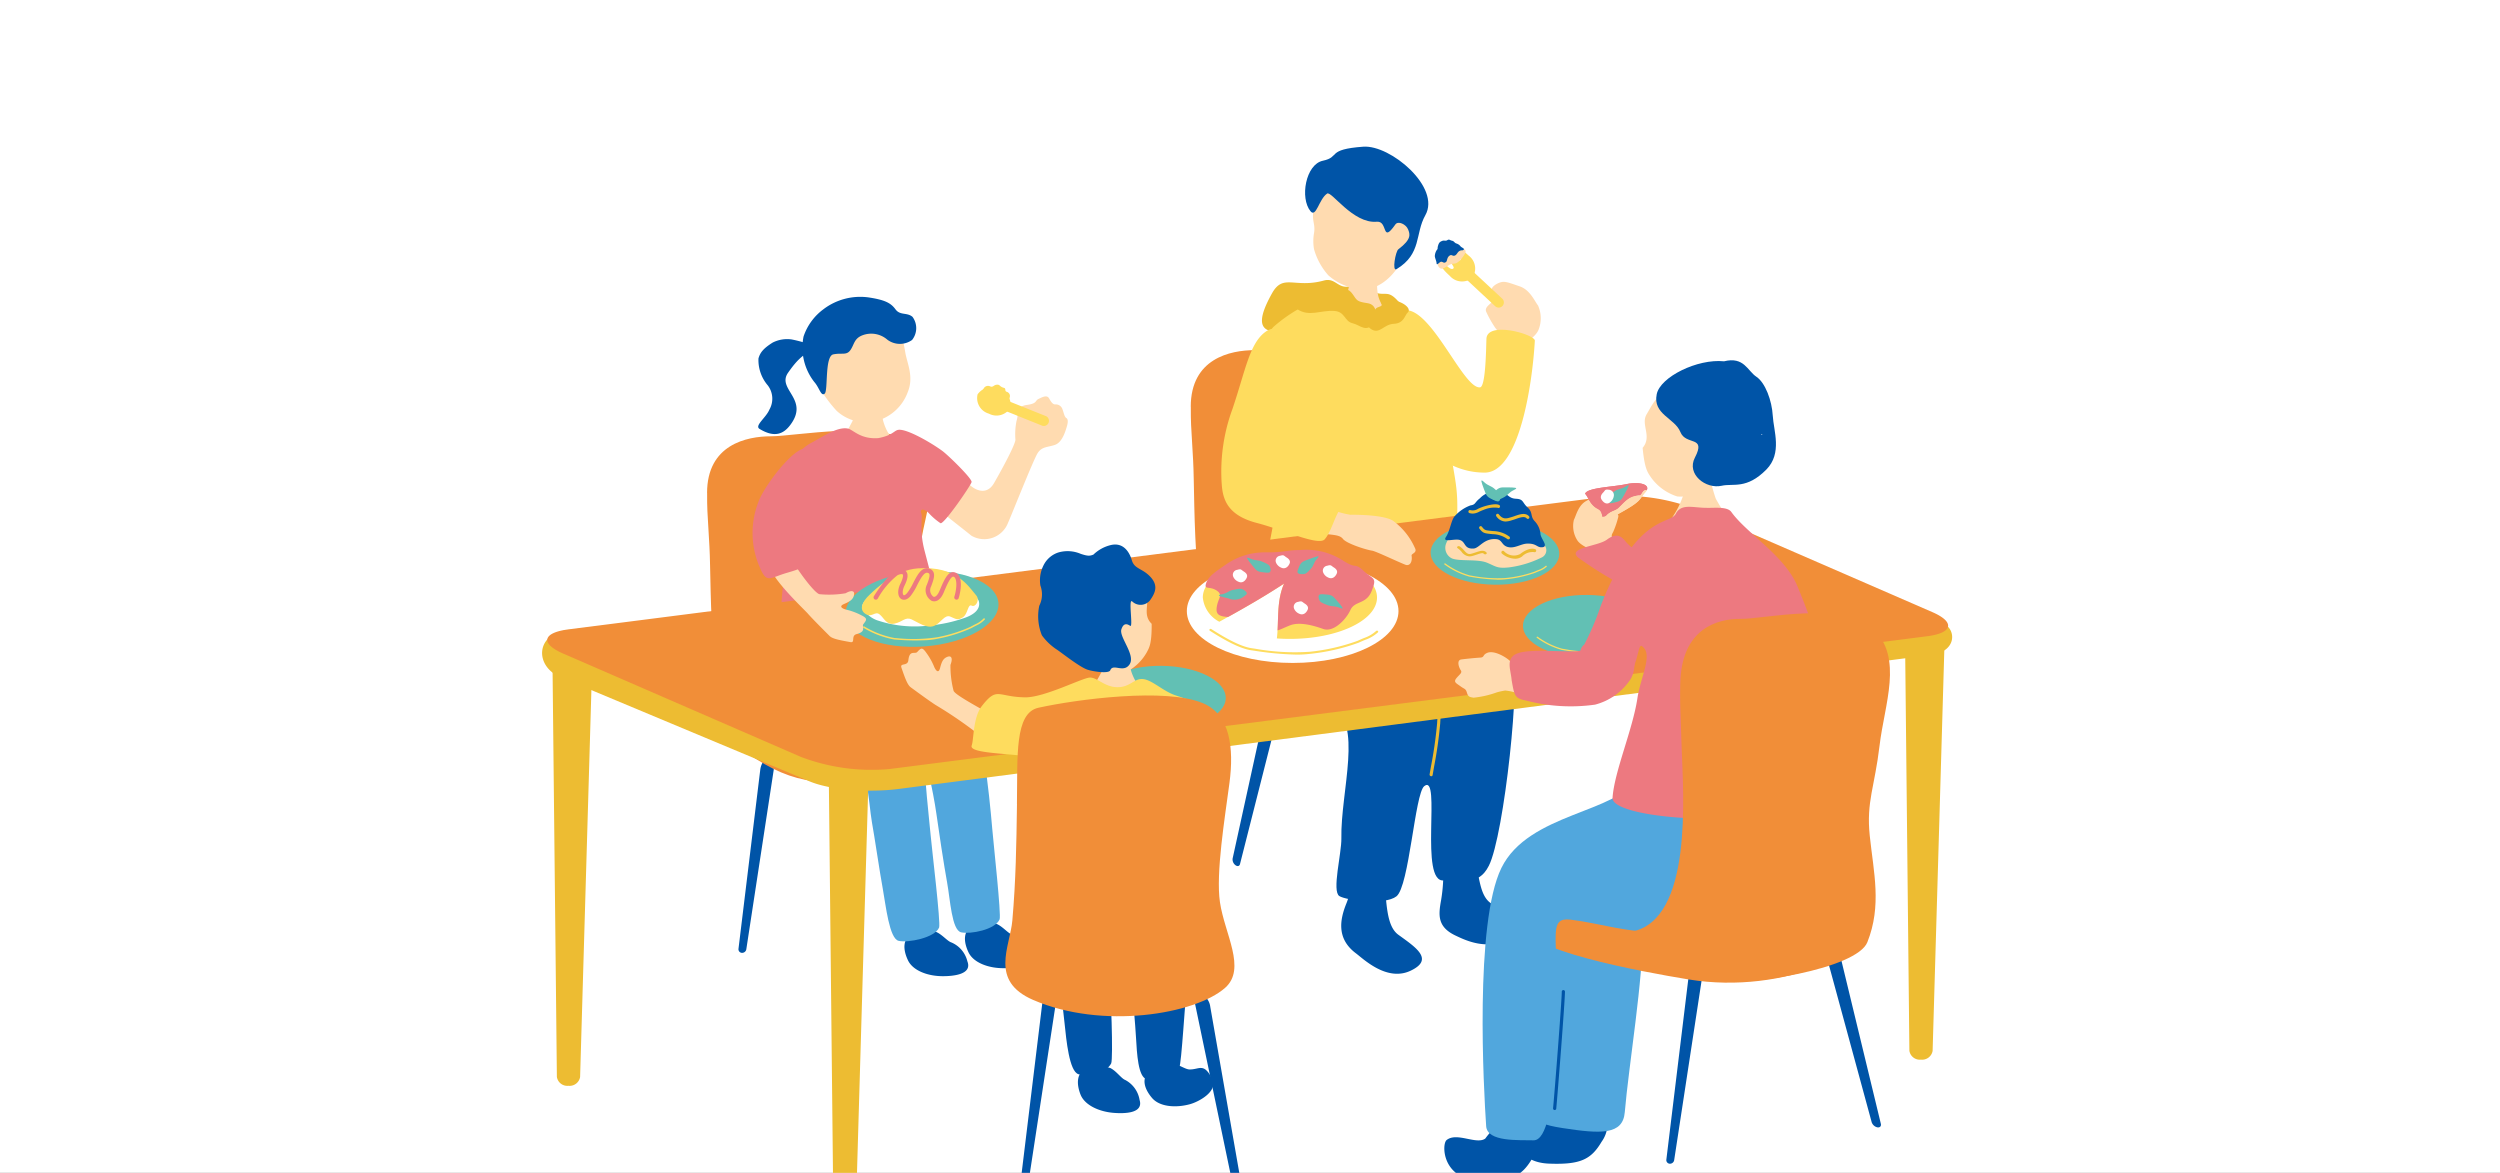 <svg xmlns="http://www.w3.org/2000/svg" xmlns:xlink="http://www.w3.org/1999/xlink" width="324" height="152" viewBox="0 0 324 152"><rect x="0" y="0" width="324" height="152" fill="#333333" stroke="none"/><defs><clipPath id="a"><rect width="324" height="152" transform="translate(33 2524.845)" fill="none"/></clipPath><clipPath id="b"><rect width="182.744" height="136.702" fill="none"/></clipPath></defs><g transform="translate(-33 -2524.845)" clip-path="url(#a)"><rect width="324" height="152" transform="translate(33 2524.845)" fill="#fff"/><g transform="translate(103.256 2543.845)"><g clip-path="url(#b)"><path d="M125.974,119.985a.938.938,0,0,0,.361.855c.26.2.525.139.594-.132l5.778-22.776a2.2,2.2,0,0,0-.46-2.114c-.462-.35-.987.055-1.168.88Z" transform="translate(-36.483 -27.717)" fill="#0054a7"/><path d="M118.342,44.176c0-6.255,5.122-7.337,8.286-7.337s14.161-2.166,18.38.962,1.657,8.3,1.054,12.871-1.757,6.235-1.2,9.984c.6,4.09,15.973,14.109,14.015,18.2-.672,1.4,2.169,4.625-9.264,6.253-9.282,1.321-15.947,1.88-26.437-6.532-4.852-3.891-4.225-22.251-4.526-27.423s-.3-4.812-.3-6.977" transform="translate(-34.277 -10.459)" fill="#f18e38"/><path d="M168.424,130.505c.546,1.751.547,4.3,2.23,5.129,2.731,1.353,3.9,3.585,1.513,4.686-2.641,1.218-5.371-.19-6.312-.627-2.454-1.139-2.266-2.711-1.916-4.641a20.6,20.6,0,0,0,.259-4.384c.021-1.642,3.863-2.208,4.226-.163" transform="translate(-47.424 -37.419)" fill="#0054a7"/><path d="M152.54,129.295a13.454,13.454,0,0,0-.943,4.82c.2,2.142.511,3.827,1.607,4.622,2.27,1.646,4.673,3.191,1.592,4.654s-6.117-1.519-7.092-2.249c-2.539-1.9-2.091-4.377-1.222-6.507,1.01-2.584.55-3.882.68-6.1.191-3.246,6.635-2.858,5.377.756" transform="translate(-42.23 -36.59)" fill="#0054a7"/><path d="M154.262,76.416c2.664,4.456,6.832,5.546,9.316,9.909,1.24,2.177-1.019,23.343-3.006,27.237-1.43,2.8-3.4,1.52-5.787,1.89-3.315.514-.319-14.009-2.586-12.208-1.215.965-1.944,12.981-3.6,14.278-1.509,1.183-6.488.526-7.394-.029-1.007-.614.293-5.557.255-7.477-.122-6.062,2.914-15.23-1.35-17.089-4.327-1.886-6.591-3.849-8.622-9-1.547-3.922-.5-7.1,1.965-10.838,1.323-1.879,12.484-3.383,17.652-2.586,4,.616,2.886,5.084,3.153,5.913" transform="translate(-37.875 -20.357)" fill="#0054a7"/><path d="M159.915,107.869a.236.236,0,0,0,.058.022.18.18,0,0,0,.227-.139c.036-.227.1-.586.176-1.027a55.232,55.232,0,0,0,.807-5.687c.015-.391.055-.839.1-1.321.162-1.819.362-4.084-.47-5.653-1.078-2.03-4.245-2.834-5.946-3.267a.181.181,0,0,0-.232.131.209.209,0,0,0,.163.232c1.633.415,4.673,1.186,5.661,3.045.778,1.468.582,3.673.426,5.444-.044.489-.083.943-.1,1.338a55.3,55.3,0,0,1-.8,5.641c-.078.444-.142.8-.179,1.034a.207.207,0,0,0,.113.206" transform="translate(-44.787 -26.297)" fill="#edbc32"/><path d="M148.791,26.881c-1.281-1.339-1.595-.3-3.146-1.1s-1.391-.992-2.945-.629-1.832-1.16-3.343-.747c-3.835,1.048-5.263-.952-6.724,1.661-3.415,6.111.656,4.817,3.438,5.084a58.647,58.647,0,0,1,5.956.718c2.893.486,6.179,2,7.138.877s2.257-3.113-.374-5.864" transform="translate(-38.039 -7.048)" fill="#edbc32"/><path d="M149.267,21.637c-.173-.013-4.143-.364-4.359-.4-.116.362.686,2.6-.066,3.918-.953,1.671-5.161,2.281-4.759,4.038,1.364,4.435,9.47,3.809,11.325,1.978.97-3.736-1.629-2.626-2.466-5.618a6.5,6.5,0,0,1,.326-3.915" transform="translate(-40.566 -6.151)" fill="#ffdbb0"/><path d="M173.559,31.875c.286-.6.221-.8-.138-1.208a14.031,14.031,0,0,1-1.163-2.047c-.381-.708.731-1.118.8-1.529a5.854,5.854,0,0,0-.145-1.309c-.033-.454.621-.882,1.193-1.05s1.121.071,2.473.531,1.943,1.966,2.36,2.468a4.034,4.034,0,0,1,.075,3.14c-.4,1.069-2.288,2.042-2.444,2.333-.027.049-.148.408-.332.968a20.387,20.387,0,0,0-3.022-1.664c.173-.31.295-.536.341-.633" transform="translate(-49.87 -7.148)" fill="#ffdbb0"/><path d="M156.818,29.844c-2.268-.281-3.318,1.576-2.343,5.088a76.837,76.837,0,0,0,4.109,11.548,9.84,9.84,0,0,0,8.29,4.406c4.481-.149,6.123-11.725,6.422-17.1.045-.8-6.2-2.614-6.273-.224-.049,1.571-.115,6.186-.822,6.273-2.073.259-6-9.57-9.383-9.99" transform="translate(-44.637 -8.636)" fill="#fedc5e"/><path d="M155.081,42.417c-.779-7.1-5.365-13.48-6.131-13.719-2.054-.639-.359.752-4.118.791-3.277.075-3.32-2.8-4.982-2.248a19.733,19.733,0,0,0-7.008,3.942c-1.581,1.3-3.047,12.743.71,11.359,1.822-.672-1.083,4.693-.573,11.94.172,2.428-3.011,12.722-1.122,14.006,3.059,2.079,5.314,1.714,10.9.875,1.917-.288,4.457-2.337,8.482-1.98,5.435.482,5.758,0,6.808-1.073,1.932-1.971-1.678-6.612-1.524-9.194.363-6.106-.453-5.7-1.441-14.7" transform="translate(-37.997 -7.87)" fill="#fedc5e"/><path d="M153.21,27.934c-1.464-.05-.3.639-.867.854-.68.256-.793.2-.975,1.817-.065.575-.947.693-.234,1.143,1.128.711,1.617-.637,2.946-.693s1.413-1.122,1.792-1.453c.628-.548-.837-1.687-2.662-1.668" transform="translate(-43.694 -8.09)" fill="#edbc32"/><path d="M147.787,30.122c.065-.631.31-2.187-1.071-2.386s-1.349-.354-1.914-1.17-1.1-.62-1.924-.822-5.179.515-5.227,1.179-.82,1.046-.062,1.568c1.572,1.085,3.068.124,4.841.254,1.417.1,1.284,1.342,2.358,1.593s1.777,1.374,3-.216" transform="translate(-39.755 -7.447)" fill="#edbc32"/><path d="M151.819,16.618c-1.359,2.236-3.307,3.264-4.882,3.17a7.388,7.388,0,0,1-4.3-1.812,8.582,8.582,0,0,1-1.863-3.4,5.978,5.978,0,0,1,0-2.068c.275-1.632-.748-1.666.5-4.919.378-.988.788-3.146,5.049-3.15,3.746,0,11.528,5.247,5.5,12.179" transform="translate(-40.733 -1.286)" fill="#ffdbb0"/><path d="M142.041,6.1c-1.036.7-1.409,3.158-2.136,2.277-1.4-1.7-.635-6.072,1.6-6.547,2.3-.488.4-1.466,5.237-1.819,3.527-.257,10.085,5.272,8.042,8.884-1.352,2.39-.446,5-3.729,6.984-.614.372-.127-2.321.234-2.57,1.744-1.317,1.513-1.951,1.256-2.591s-1.279-1.147-1.644-.627c-1.821,2.587-.916-.493-2.4-.355-3.116.29-5.941-4.119-6.461-3.638" transform="translate(-40.318 0)" fill="#0054a7"/><path d="M35.829,136.3a.468.468,0,0,0,.439.531.553.553,0,0,0,.575-.462l3.536-23.146c.125-.821-.168-1.532-.658-1.565s-.97.624-1.071,1.447Z" transform="translate(-10.377 -32.341)" fill="#0054a7"/><path d="M30.1,59.89c0-6.255,5.122-7.337,8.286-7.337s14.161-2.166,18.38.962,1.657,8.3,1.054,12.871-1.757,6.235-1.2,9.984c.6,4.09,11.457,9.36,9.5,13.449-.673,1.4-.051,5.141-11.484,6.768-9.283,1.321-12.921,1.436-19.418-3.014-5.132-3.513-4.509-21.534-4.811-26.706s-.3-4.812-.3-6.977" transform="translate(-8.719 -15.01)" fill="#f18e38"/><path d="M78.415,141.865c-1.623.614-1.446,2.238-.8,3.572s2.583,2.046,4.518,2.04c1.18,0,3.859-.167,3.172-1.926a3.578,3.578,0,0,0-2.059-2.441c-.53-.157-1.213-1.057-2.042-1.392a4.775,4.775,0,0,0-2.785.147" transform="translate(-22.345 -40.999)" fill="#0054a7"/><path d="M67.374,143.323c-1.623.614-1.446,2.238-.8,3.572s2.583,2.046,4.517,2.039c1.181,0,3.859-.167,3.172-1.926a3.579,3.579,0,0,0-2.059-2.441c-.53-.157-1.213-1.057-2.042-1.392a4.775,4.775,0,0,0-2.785.147" transform="translate(-19.147 -41.421)" fill="#0054a7"/><path d="M71.075,112.808c-.2-2.383-.578-6.2-1.085-9.45-.829-3.638-4.178-6.254-5.039-7.972s-3.148-4.648-3.739-7.578.94-3.915-2.571-3.591-12.053-.356-12.7-.323c-1.627.085-1.856.538-1.961,3.783-.105,3.293-.322,10.383,3.7,11.762,2.334.8,6.292,3.438,7,6.853.394,1.9.579,4.386.788,5.544.357,1.966,1.015,6.5,1.4,8.579.407,2.226.852,6.547,2.072,6.819s4.669-.381,5.237-1.722c.232-.548-.936-10.2-1.092-11.943-.16-1.782-.938-8.634-.617-8.726.288-.021.257.459.365.728.388,1.6.8,3.805.987,5.144.269,1.98,1.01,6.849,1.392,8.931.408,2.226.6,6.208,1.822,6.481s4.417-.339,4.985-1.681c.232-.547-.8-9.9-.943-11.641" transform="translate(-12.727 -24.299)" fill="#51a7dd"/><path d="M59.464,46.5c-.221,0-2.432-.127-2.708-.158a19.363,19.363,0,0,1-.8,2.662,24.823,24.823,0,0,1-1.635,2.747c.482.769,6.206.863,7.328.153a6.519,6.519,0,0,1-1.735-3.019c-.149-.813-.455-2.083-.448-2.386" transform="translate(-15.733 -13.423)" fill="#ffdbb0"/><path d="M46.734,36.052a16.844,16.844,0,0,0-2.986-.881,4.151,4.151,0,0,0-2.444.407c-1.171.736-1.627,1.272-1.844,2.059a5.047,5.047,0,0,0,1.208,3.491,2.842,2.842,0,0,1,.208,3.138c-.434,1.055-1.958,2.083-1.28,2.5,1.985,1.21,3.125.609,3.941-.449,2.629-3.4-1.762-4.654-.243-6.827s1.921-2.052,3.44-3.437" transform="translate(-11.418 -10.182)" fill="#0054a7"/><path d="M61.627,39.913A5.988,5.988,0,0,1,57.4,43.671a5.6,5.6,0,0,1-4.968-1.345,16.782,16.782,0,0,1-1.6-2.012c-2.446-4.134-2.851-11.077,3.572-12.3,4.946-.943,6.256,2.841,6.911,6.735.24,1.429,1.145,3.152.311,5.165" transform="translate(-14.246 -8.072)" fill="#ffdbb0"/><path d="M50.261,28.989a7.893,7.893,0,0,1,5.793-1.508c2.167.326,2.912.735,3.512,1.552s1.489.362,2.2.97A2.458,2.458,0,0,1,61.71,33a2.71,2.71,0,0,1-3.2-.034,3.185,3.185,0,0,0-3.23-.573c-1.1.423-1.053,1.193-1.561,1.917s-1.092.325-2.219.556-.663,4.683-1.11,5.081c-.475.423-.688-.755-1.344-1.494a7.242,7.242,0,0,1-1.4-5.9,7.241,7.241,0,0,1,2.616-3.562" transform="translate(-13.762 -7.939)" fill="#0054a7"/><path d="M70.938,52.8a56.31,56.31,0,0,1,4.186,4.089c.89.925,2.383,1.515,3.3-.068,1.085-1.882,2.724-4.935,2.78-5.619a8.768,8.768,0,0,1,.146-2.464c.3-.907-.078-1.87,1.318-2.056s1.041-.555,1.542-.788,1.083-.557,1.36-.058.5.788.8.776a.9.9,0,0,1,.919.6c.192.5.256,1.011.518,1.171s.2.647.048,1.134-.555,1.995-1.519,2.333-1.695.2-2.254,1.074-3.511,8.346-3.827,9.007a3.3,3.3,0,0,1-4.763,1.691c-.926-.77-6.4-4.986-6.838-5.606s1.032-6.169,2.289-5.214" transform="translate(-19.86 -13.199)" fill="#ffdbb0"/><path d="M55.812,52.665c-2.345.168-3.248-1.105-3.95-1.24-1.372-.266-3.251,1.066-4.845,1.914C44.834,54.5,42.7,58.4,42.291,61.42c-.188,1.385,1.7,4.61,1.615,5.859-.334,4.854-1.128,7.727-.18,8.862,1.294,1.553,2.522.8,4.516.624s5.415-.764,6.218-.941a15.719,15.719,0,0,1,5.247.649c1.211.473,4.651.675,4.256-.94-.1-.416-1.364-5.272-2.14-8.23-.729-2.773-.217-4.23-.435-4.888s.4-.636,1,0a8.38,8.38,0,0,0,1.483,1.272c.393.269,3.958-4.9,4.035-5.335S64.9,54.9,64.114,54.323c-1.427-1.047-4.5-2.832-5.649-2.738-.59.049-.73.723-2.652,1.08" transform="translate(-12.245 -14.885)" fill="#ed7980"/><path d="M55.887,167.628a1.383,1.383,0,0,1-1.516,1.139,1.369,1.369,0,0,1-1.495-1.153l-.563-53.449c-.02-1.9,1.143-3.469,2.6-3.462s2.589,1.59,2.534,3.486Z" transform="translate(-15.152 -32.064)" fill="#edbc32"/><path d="M5.477,146.534a1.384,1.384,0,0,1-1.516,1.139,1.369,1.369,0,0,1-1.495-1.153L1.9,93.071c-.02-1.9,1.143-3.469,2.6-3.462S7.091,91.2,7.036,93.1Z" transform="translate(-0.551 -25.954)" fill="#edbc32"/><path d="M252.233,141.765a1.384,1.384,0,0,1-1.516,1.139,1.37,1.37,0,0,1-1.495-1.153L248.659,88.3c-.02-1.9,1.143-3.469,2.6-3.462s2.589,1.59,2.534,3.486Z" transform="translate(-72.022 -24.573)" fill="#edbc32"/><path d="M181.683,80.6c1.547.7,1.727,3.567-1.688,4.015L46.21,101.984c-3.415.447-8.8.275-11.817-1.1L2.459,87.531c-3.5-1.406-3.42-5.847,1.248-6.186L137.438,64.81a25.3,25.3,0,0,1,11.69,1.694Z" transform="translate(0 -18.735)" fill="#edbc32"/><path d="M180.455,78.777c2.969,1.291,2.662,2.7-.683,3.125L45.3,99.111a25.839,25.839,0,0,1-11.48-1.568L2.988,84.141c-2.969-1.291-2.662-2.7.683-3.125l134.474-17.21a25.838,25.838,0,0,1,11.48,1.568Z" transform="translate(-0.274 -18.445)" fill="#f18e38"/><path d="M165.153,22.155a2.1,2.1,0,0,0,2.912.26,2.1,2.1,0,0,0-.47-2.887c-.37-.345-1.21-1.083-1.471-.809-.372.391.784,1.02.415,1.374-.329.315-1.483-1.186-1.833-.855s1.181,1.677.923,1.945c-.4.418-1.259-.918-1.495-.67-.364.384.55,1.208,1.018,1.642" transform="translate(-47.516 -5.404)" fill="#fedc5e"/><path d="M172.275,27.232a.671.671,0,1,0,.911-.98l-3.566-3.317a.671.671,0,1,0-.911.98Z" transform="translate(-48.794 -6.584)" fill="#fedc5e"/><path d="M75.179,81.577c.208,2.68-4.057,5.2-9.525,5.621s-10.07-1.4-10.278-4.085,4.057-5.2,9.525-5.621,10.07,1.4,10.278,4.085" transform="translate(-16.037 -22.427)" fill="#62c0b4"/><path d="M66.88,88.888a28.6,28.6,0,0,1-3.959-.059l-.313-.021a11.932,11.932,0,0,1-4.017-1.526.09.09,0,0,1-.035-.135.124.124,0,0,1,.156-.034,11.762,11.762,0,0,0,3.917,1.5l.313.02a21.037,21.037,0,0,0,5.151-.107,18.843,18.843,0,0,0,4.4-1.373c.227-.126.421-.227.591-.314a3.226,3.226,0,0,0,1.068-.741.125.125,0,0,1,.158-.017.09.09,0,0,1,.016.139,3.44,3.44,0,0,1-1.132.789c-.168.087-.36.185-.584.31a19.028,19.028,0,0,1-4.47,1.4,9.883,9.883,0,0,1-1.262.172" transform="translate(-16.955 -24.926)" fill="#fedc5e"/><path d="M60.9,80.645c-1.568.549-2.753,1.792-2.414,2.356a3.434,3.434,0,0,0,2,1.62,15.235,15.235,0,0,0,6.525.644,18.865,18.865,0,0,0,4.624-.983c1.248-.425,2.115-1.117,1.906-2.12s-2.972-1.873-4.063-1.953-5.912-.5-8.578.435" transform="translate(-16.924 -23.185)" fill="#fff"/><path d="M65.589,76.937c-3.008.213-5.553,2.763-6.182,3.347-1.227,1.134-1.382,2.106-.556,2.582s1.183-.43,1.777.031.866,1.419,1.934,1.2,1.408-.921,2.226-.545,1.934,1.2,2.861.86,1.391-1.561,2.173-1.216.959.5,1.617.077.618-1.771,1.131-1.507,1.1-.743.588-1.33c-.974-1.107-2.5-3.86-7.568-3.5" transform="translate(-16.896 -22.275)" fill="#fedc5e"/><path d="M71.247,80.993a.284.284,0,0,1-.111-.013.294.294,0,0,1-.193-.368c.337-1.08.383-2.407-.092-2.586-.363-.139-.9,1.122-1.285,2.042-.573,1.356-1.34,1.169-1.56,1.079a1.6,1.6,0,0,1-.632-2.068c.158-.4.453-1.157.323-1.424-.012-.024-.044-.089-.2-.134-.475-.139-.927.735-1.364,1.578a7.774,7.774,0,0,1-.857,1.415c-.608.71-1.094.475-1.228.386-.469-.31-.506-1.145-.09-1.986.386-.781.361-1.12.293-1.189s-.305-.068-.673.1a10.245,10.245,0,0,0-2.558,3.025.294.294,0,1,1-.5-.309c.585-.945,1.924-2.842,2.812-3.25.579-.266,1.067-.257,1.34.024.327.337.265.945-.188,1.86-.325.657-.248,1.146-.113,1.235.067.044.251-.037.457-.278a7.408,7.408,0,0,0,.782-1.3c.546-1.054,1.112-2.145,2.049-1.873a.859.859,0,0,1,.564.439c.207.419.053.991-.3,1.9a1.054,1.054,0,0,0,.3,1.308c.25.1.555-.19.8-.763.611-1.448,1.136-2.7,2.034-2.364,1.049.394.751,2.339.447,3.312a.294.294,0,0,1-.258.205" transform="translate(-17.516 -22.278)" fill="#ed7980"/><path d="M41.47,75.334c.732,1.91,4.42,5.346,4.9,5.9s1.887,1.97,2.792,2.871c.368.367,1.149.531,2.71.808.689.121.018-.83.813-1.04,1.34-.353.618-.953.872-1.289.439-.581.577-.733-.3-1.168a8.425,8.425,0,0,0-1.918-.71c-.435-.1-1.05-.4-.3-.726s1.141-.552,1.291-1.107-.218-.786-1.079-.291a12.667,12.667,0,0,1-3.34.124c-.675.05-4.142-4.712-4.814-6.784-.441-1.36-2.8.339-1.625,3.407" transform="translate(-11.917 -20.696)" fill="#ffdbb0"/><path d="M178.775,72.615c-.028,2.256-3.781,4.039-8.384,3.982s-8.311-1.931-8.283-4.187,3.781-4.039,8.384-3.983,8.311,1.931,8.283,4.188" transform="translate(-46.953 -19.819)" fill="#62c0b4"/><path d="M171.425,78.148a23.99,23.99,0,0,1-3.3-.347l-.259-.04a10.007,10.007,0,0,1-3.243-1.577.076.076,0,0,1-.019-.116.1.1,0,0,1,.133-.016,9.882,9.882,0,0,0,3.162,1.546l.26.04a17.672,17.672,0,0,0,4.313.3,15.772,15.772,0,0,0,3.782-.817c.2-.088.368-.157.517-.218a2.693,2.693,0,0,0,.948-.538.1.1,0,0,1,.134,0,.075.075,0,0,1,0,.117,2.878,2.878,0,0,1-1.005.575c-.148.06-.315.128-.512.215a16,16,0,0,1-3.841.834,8.5,8.5,0,0,1-1.068.048" transform="translate(-47.669 -22.023)" fill="#fedc5e"/><path d="M166.277,69.616a4.611,4.611,0,0,0-1.419,1.989,1.522,1.522,0,0,0,.834,1.84c1.014.377,3.3.05,4.485.53,1.2.487,1.291.774,2.858.617a13.375,13.375,0,0,0,4.215-1.272,1.034,1.034,0,0,0,.145-1.832c-.74-.691-4.2-1.587-5.406-1.937-1.187-.345-5.125-.5-5.712.065" transform="translate(-47.736 -20.056)" fill="#ffdbb0"/><path d="M166.47,69.181c-.713-.092-2.1.393-1.6-.364.523-.781.686-2.271,1.153-2.711a5.062,5.062,0,0,1,2.027-1.375c.686-.1.5-.366,1.21-.914a2.739,2.739,0,0,1,2.7-.774c1.061.195.973.78,1.979.83s.768.453,1.5,1.123c.751.689.3,1.122.926,1.785a2.744,2.744,0,0,1,.754,1.734c.146.664,1.043,1.565.234,1.644-.728.072-.7-.518-1.985-.47-.784.028-1.584.655-2.454.446s-.722-.956-1.528-1.025c-1.622-.138-2.178,1.168-2.945,1.216-1.366.085-.939-1.014-1.971-1.147" transform="translate(-47.723 -18.235)" fill="#0054a7"/><path d="M173.288,63c.851-.865.923-.845,1.9-.831s1.581.011.882.342-.732.682-1.42,1.01-.826.44-1.276.215-.359-.469-.091-.736" transform="translate(-50.127 -18.005)" fill="#62c0b4"/><path d="M173.171,63.536c-1.112-.484-1.12-.558-1.46-1.479s-.558-1.479,0-.945.9.438,1.453.961.708.613.659,1.114-.309.5-.654.349" transform="translate(-49.636 -17.64)" fill="#62c0b4"/><path d="M169.563,66.461a1.557,1.557,0,0,1-.417-.061.2.2,0,1,1,.109-.391,1.207,1.207,0,0,0,.978-.161,5.681,5.681,0,0,1,.58-.245c.614-.215,1.765-.508,2.191-.242a.2.2,0,1,1-.215.345,3.531,3.531,0,0,0-1.842.281,5.569,5.569,0,0,0-.542.229,1.9,1.9,0,0,1-.842.246" transform="translate(-48.949 -18.9)" fill="#edbc32"/><path d="M175.275,67.992a1.472,1.472,0,0,1-1.193-.678.2.2,0,1,1,.319-.25c.54.688.987.553,1.554.381l.134-.04c.116-.034.242-.079.374-.125.623-.219,1.4-.492,1.854.038a.2.2,0,0,1-.309.264c-.273-.319-.877-.107-1.411.08-.139.049-.271.1-.394.131l-.131.04a2.767,2.767,0,0,1-.8.158" transform="translate(-50.409 -19.402)" fill="#edbc32"/><path d="M174.738,70.959a.2.2,0,0,1-.136-.052,3.38,3.38,0,0,0-1.9-.622l-.235-.024c-.862-.09-1.018-.12-1.47-.686a.2.2,0,0,1,.318-.254c.359.448.39.452,1.195.535l.237.025a3.671,3.671,0,0,1,2.13.723.2.2,0,0,1-.136.354" transform="translate(-49.514 -20.056)" fill="#edbc32"/><path d="M176.772,74.657a2.731,2.731,0,0,1-1.687-.668.2.2,0,0,1,.259-.313,1.756,1.756,0,0,0,2.1.371c.348-.273,1.237-.883,1.949-.629a.2.2,0,1,1-.136.382,1.9,1.9,0,0,0-1.561.566,1.47,1.47,0,0,1-.92.291" transform="translate(-50.69 -21.247)" fill="#edbc32"/><path d="M168.542,74.221a1.37,1.37,0,0,1-1.03-.6,2.371,2.371,0,0,0-.5-.457.128.128,0,0,1-.028-.215.251.251,0,0,1,.286-.021,2.65,2.65,0,0,1,.574.521c.324.358.512.539.911.435.225-.059.429-.128.614-.19.532-.179,1.032-.347,1.375.023a.132.132,0,0,1-.051.212.251.251,0,0,1-.284-.038c-.131-.144-.3-.113-.874.082-.194.065-.408.138-.646.2a1.378,1.378,0,0,1-.349.048" transform="translate(-48.353 -21.113)" fill="#edbc32"/><path d="M163.4,19.981a1.624,1.624,0,0,0,.018.825c.055.131.241.457.572.395s.865-.551,1.263-.614.484.006.859-.309a3.807,3.807,0,0,0,.844-1.093.384.384,0,0,0-.317-.56,6.64,6.64,0,0,0-1.773.359c-.374.1-1.422.733-1.465,1" transform="translate(-47.315 -5.391)" fill="#ffdbb0"/><path d="M163.585,19.878c-.2.1-.468.475-.484.167s-.262-.781-.226-.99a1.573,1.573,0,0,1,.259-.749c.157-.148.06-.193.136-.475.126-.46.239-.564.548-.688s.4.061.673-.1.286,0,.605.072.295.276.585.363a1.027,1.027,0,0,1,.531.378c.166.169.573.279.379.441-.174.145-.281-.032-.6.2-.2.143-.283.463-.548.551s-.372-.156-.594-.038c-.446.238-.337.715-.526.86-.337.259-.439-.136-.732,0" transform="translate(-47.174 -4.918)" fill="#0054a7"/><path d="M117.93,98.916c-.028,2.256-3.781,4.039-8.384,3.982s-8.311-1.931-8.283-4.187,3.781-4.039,8.384-3.983,8.311,1.931,8.283,4.188" transform="translate(-29.33 -27.437)" fill="#62c0b4"/><path d="M110.579,104.449a23.988,23.988,0,0,1-3.3-.347l-.259-.04a10.007,10.007,0,0,1-3.243-1.577.076.076,0,0,1-.019-.116.1.1,0,0,1,.133-.017,9.853,9.853,0,0,0,3.162,1.546l.26.041a17.672,17.672,0,0,0,4.313.3,15.756,15.756,0,0,0,3.781-.817c.2-.088.369-.157.518-.218a2.693,2.693,0,0,0,.948-.538.1.1,0,0,1,.134,0,.075.075,0,0,1,0,.117,2.879,2.879,0,0,1-1.005.575c-.148.06-.315.128-.512.215a15.973,15.973,0,0,1-3.841.833,8.362,8.362,0,0,1-1.068.049" transform="translate(-30.046 -29.64)" fill="#fedc5e"/><path d="M97.047,98.985c.359-.243,2.025-2.064,2.865-2.988.354-.614.626-1.118.779-1.418a18.1,18.1,0,0,0,.723-2.488c.257.027,2.317.12,2.523.122,0,.283.293,1.463.439,2.218a6.6,6.6,0,0,0,.77,1.744c.475.749,1.532,1.9,2.041,2.647,1.345,1.973-11.046.776-10.14.163" transform="translate(-28.095 -26.673)" fill="#ffdbb0"/><path d="M110.742,168.085c-1.407,1.017-.813,2.537.156,3.658s3.026,1.3,4.893.792c1.139-.311,3.744-1.681,2.858-3.349-1.1-2.081-1.627-1.124-2.922-1.156-.553-.014-1.446-.7-2.334-.811a4.773,4.773,0,0,0-2.651.867" transform="translate(-31.834 -48.429)" fill="#0054a7"/><path d="M107.126,146.338c-.154-.83-.417-6.743-.629-7.877-.538-3.6,1.931-9.306,5.583-6.773.6.416.107,1.374,1.814,3.145,2.961,3.068.936,9.159.488,12.076-.212,1.378-.685,9.945-.979,10.4-.722,1.115-3.055,1.71-4.2,1.515s-1.291-3.451-1.4-5.269c-.1-1.7-.4-5.656-.685-7.218" transform="translate(-30.825 -37.96)" fill="#0054a7"/><path d="M99.168,167.934c-1.666.487-1.615,2.119-1.077,3.5s2.417,2.24,4.347,2.383c1.177.088,3.86.132,3.311-1.675a3.576,3.576,0,0,0-1.864-2.592c-.516-.2-1.127-1.148-1.928-1.546a4.78,4.78,0,0,0-2.789-.069" transform="translate(-28.314 -48.586)" fill="#0054a7"/><path d="M93.45,143.722c-.217-1.039-.092-2.5-.389-3.922-.259-4.71,6.084-6.3,7.622-2.982.254,3.277-.639,7.893-.313,9.6.33,1.72.607,10.992.334,11.52-.669,1.294-3.042,1.768-4.238,1.4s-1.573-4.394-1.808-6.645c-.219-2.106-.8-7.011-1.208-8.968" transform="translate(-26.952 -39.119)" fill="#0054a7"/><path d="M87.252,179.165a.468.468,0,0,0,.438.531.553.553,0,0,0,.575-.462L91.8,156.089c.125-.821-.168-1.532-.658-1.565s-.97.624-1.071,1.447Z" transform="translate(-25.271 -44.756)" fill="#0054a7"/><path d="M123.951,179.1a.939.939,0,0,0,.679.633c.318.073.536-.087.488-.364l-4.043-23.147a2.2,2.2,0,0,0-1.284-1.74c-.565-.13-.878.453-.705,1.281Z" transform="translate(-34.478 -44.738)" fill="#0054a7"/><path d="M76.126,103.173a54.2,54.2,0,0,0-6.1-4.244c-.626-.386-2.237-1.561-3.267-2.316-.419-.307-.7-1.053-1.216-2.552-.227-.662.818-.146.9-.964.142-1.377.847-.757,1.139-1.06.506-.524.635-.683,1.2.114a8.422,8.422,0,0,1,1,1.786c.168.415.556.975.764.185s.369-1.213.9-1.446.81.094.453,1.021a12.658,12.658,0,0,0,.393,3.32c.055.674,5.922,3.513,6.978,4.475s-1.642,3.078-3.136,1.681" transform="translate(-18.974 -26.531)" fill="#ffdbb0"/><path d="M96.1,85.968c-1.314-3.4-1.517-7.906,2.679-9.242s6.152,2.175,6.895,3.155c.912,1.2-.428,2.8.919,4.1.023,2.655-.334,3.114-.636,3.7a6.369,6.369,0,0,1-3.039,2.726,5.292,5.292,0,0,1-3.709-.708,7.6,7.6,0,0,1-2.028-1.666,1.542,1.542,0,0,1-1.034-.386,2.333,2.333,0,0,1-.641-1.2.478.478,0,0,1,.6-.482" transform="translate(-27.593 -22.136)" fill="#ffdbb0"/><path d="M97.646,73.909c-.464.18-.719.2-1.627-.1a4.316,4.316,0,0,0-2.892-.187A3.274,3.274,0,0,0,91.352,75a4.333,4.333,0,0,0-.57,2.916,3.256,3.256,0,0,1-.143,2.618,6.571,6.571,0,0,0,.34,3.831,7.4,7.4,0,0,0,1.88,1.811c.525.321,3.044,2.351,4.082,2.659.922.273,2.724.5,2.9.06.36-.935,1.694.4,2.49-.748.847-1.225-1.384-3.557-1.048-4.568.272-.819.715-.734,1.134-.443s-.261-3.565.254-3.175a1.565,1.565,0,0,0,2.307-.116c.7-.972,1.115-1.918.071-3.05s-2.076-1-2.415-2.162-1.165-2.331-2.711-1.969a4.887,4.887,0,0,0-2.273,1.245" transform="translate(-26.205 -21.027)" fill="#0054a7"/><path d="M100.494,97.059c-1.132-.053-1.585,1.064-3.245,1.058s-2.608-1.283-3.576-1.246-5.9,2.6-8.393,2.563c-3.592-.057-3.586-1.438-5.593,1.123-1.161,1.483-1.039,4.389-1.317,5.112-.565,1.474,9.75.761,9.747,2.491s.725,4.525-.522,8.9c-.779,2.73-1.666,5.571-1.176,6.584,1.169,2.419,4.18,1.459,7.288,1.34s6.5-.725,8.928-.472,4.05-.53,5.771-.735-.879-3.137-1.695-6.357a32.218,32.218,0,0,1-.717-7.74c-.071-1.865,1.7-1.552,2.672-1.59.9-.034.539-2.164.765-3.488a8,8,0,0,0-.478-3.44c-.162-.616-2.108-1.3-4.158-1.984-1.681-.558-3.088-2.061-4.3-2.118" transform="translate(-22.693 -28.058)" fill="#fedc5e"/><path d="M86.018,114.2c.087-6.255-.308-11.791,2.782-12.472,4.91-1.083,16.58-2.654,21.4-.56,3.435,1.494,3.964,5.735,3.361,10.307s-1.784,11.71-1.232,15.459c.6,4.09,3.469,8.616.672,11.09-3.884,3.435-15.926,5.452-24.887,1.568-5.706-2.473-2.987-6.871-2.689-10.306.453-5.208.523-9.707.6-15.086" transform="translate(-24.479 -29.003)" fill="#f18e38"/><path d="M80.876,47.286a2.09,2.09,0,0,0,2.8-.8,2.371,2.371,0,0,0-4.265-1.707,2.09,2.09,0,0,0,1.47,2.509" transform="translate(-22.97 -12.677)" fill="#fedc5e"/><path d="M89.085,49.605a.668.668,0,1,0,.494-1.235l-4.487-1.8a.667.667,0,1,0-.494,1.235Z" transform="translate(-24.367 -13.474)" fill="#fedc5e"/><path d="M82.917,47.939a2.614,2.614,0,0,1-2.352-.511c-.045-.038-.1-.119-.04-.168s.168,0,.216.044a2.178,2.178,0,0,0,1.973.4c.121-.035.368.189.2.236" transform="translate(-23.316 -13.683)" fill="#fedc5e"/><path d="M83.865,45.124a.571.571,0,0,0-.369-.764c-.334-.114-.048-.425-.36-.51-.615-.167-.475-.43-.9-.413-.464.019-.527.4-.843.246a.638.638,0,0,0-.835.158,1.013,1.013,0,0,0-.141.9c.141.334.07.817.562.887s.911.5,1.45.308c.756-.272,1.072-.009,1.441-.817" transform="translate(-23.274 -12.581)" fill="#fedc5e"/><path d="M44.88,55.158c-1.687.488-5.089,4.975-5.757,6.944a11.054,11.054,0,0,0,.256,8.5c.867,2.006,1.231,1.269,3.4.626,2.091-.619,3.319-.9,2.647-3.361s-1.784-4.2-1.5-6.1,2.514-7.057.958-6.608" transform="translate(-11.12 -15.968)" fill="#ed7980"/><path d="M145.372,66.933c.812-.018,4.372.008,5.554.78a8.78,8.78,0,0,1,2.818,3.5c.379.673-.469.72-.421,1.019.135.849-.256,1.39-.808,1.174-1.005-.394-3.817-1.745-4.305-1.821-.86-.131-3.331-.935-3.786-1.527-.4-.521-1.223-.5-2.476-.666-3.1-.845-1.341-3.42,1.37-3a11.445,11.445,0,0,0,2.055.537" transform="translate(-40.638 -19.218)" fill="#ffdbb0"/><path d="M123.959,53.189a23.547,23.547,0,0,1,1.419-9.606c1.667-4.944,2.206-8.514,4.306-9.986,3.763-2.638,5.631,9.215,4.141,11.231-.753,1.02-3.456,5.922-1.2,7.222,2.855,1.646,7.325,3.418,6.706,4.544-.688.89-1.188,3-2.017,3.924-.794.888-5.357-1.229-8.771-2.116-3.864-1-4.472-3.1-4.581-5.213" transform="translate(-35.892 -9.621)" fill="#fedc5e"/><path d="M145.058,82c0,3.712-6.14,6.722-13.715,6.722S117.628,85.713,117.628,82s6.14-6.722,13.715-6.722,13.715,3.01,13.715,6.722" transform="translate(-34.07 -21.804)" fill="#fff"/><path d="M133.044,91.321a39.558,39.558,0,0,1-5.444-.5l-.428-.062c-1.625-.229-3.842-1.554-5.368-2.53a.126.126,0,0,1-.034-.19.171.171,0,0,1,.218-.029c1.5.959,3.675,2.26,5.233,2.48l.429.062a29.077,29.077,0,0,0,7.1.4,25.943,25.943,0,0,0,6.206-1.421c.326-.15.6-.266.847-.369a4.452,4.452,0,0,0,1.549-.906.172.172,0,0,1,.219-.007.125.125,0,0,1,.009.193,4.755,4.755,0,0,1-1.642.965c-.242.1-.516.217-.838.365a26.3,26.3,0,0,1-6.3,1.449,13.758,13.758,0,0,1-1.755.1" transform="translate(-35.261 -25.483)" fill="#fedc5e"/><path d="M131.832,74.72c-6.235,0-11.289,2.4-11.289,5.362a3.979,3.979,0,0,0,2.139,3.138c2.8-1.538,5.594-3.115,8.391-4.951-1.016,2.371-.651,4.743-.933,7.114q.828.06,1.691.06c6.235,0,11.288-2.4,11.288-5.362s-5.053-5.362-11.288-5.362" transform="translate(-34.914 -21.642)" fill="#fedc5e"/><path d="M141.523,76.29c-1.281-1.161-.755-.094-2.738-1.372a8.824,8.824,0,0,0-5.515-1.316c-1.908.019-1.851.321-4.472.3a8.785,8.785,0,0,0-4.93,1.45c-1.237.866-2.42,1.562-2.738,2.518s.388.353,1.34.972.109,1.04.006,2.339c-.07.877.519,1.021,1.478,1.1,2.422-1.344,4.845-2.74,7.266-4.33-.867,2.024-.729,4.047-.844,6.07.546-.171,1.1-.468,1.672-.678,1.2-.44,2.9.007,4.241.487s2.968-1.223,3.533-2.459,2.05-.681,2.757-2.474.224-1.44-1.058-2.6" transform="translate(-35.062 -21.317)" fill="#ed7980"/><path d="M126.058,78.036a.643.643,0,0,1,.53-.846c.539-.154.477-.016.852.215s.519.5.386.8c-.206.468-.618.76-1.11.511a1.207,1.207,0,0,1-.658-.677" transform="translate(-36.502 -22.339)" fill="#fff"/><path d="M137.167,83.88a.643.643,0,0,1,.53-.846c.539-.154.477-.016.852.215s.519.5.386.8c-.206.468-.618.76-1.11.511a1.207,1.207,0,0,1-.658-.677" transform="translate(-39.719 -24.031)" fill="#fff"/><path d="M142.475,77.286a.642.642,0,0,1,.53-.845c.539-.155.477-.017.852.215s.519.5.386.8c-.206.468-.618.761-1.11.511a1.207,1.207,0,0,1-.658-.677" transform="translate(-41.257 -22.121)" fill="#fff"/><path d="M133.865,75.47a.643.643,0,0,1,.53-.846c.539-.154.477-.016.852.215s.519.5.386.8c-.206.468-.618.761-1.11.511a1.207,1.207,0,0,1-.658-.677" transform="translate(-38.763 -21.595)" fill="#fff"/><path d="M137.866,76.506c.367-1.012.45-1.024,1.431-1.385s1.574-.591,1.063-.061-.35.821-.851,1.344-.577.665-1.147.655-.614-.238-.5-.553" transform="translate(-39.916 -21.65)" fill="#62c0b4"/><path d="M142.188,81.663c1.211.064,1.244.131,1.885.874s1.039,1.191.328.887-1-.1-1.7-.392-.878-.327-1.007-.813.113-.58.491-.556" transform="translate(-41.031 -23.652)" fill="#62c0b4"/><path d="M131.137,76.944c-1.207-.106-1.237-.173-1.844-.939s-.985-1.225-.288-.9.991.131,1.679.451.862.357.969.847-.139.575-.515.538" transform="translate(-37.256 -21.723)" fill="#62c0b4"/><path d="M124.705,81.909a1.955,1.955,0,0,0,2.1-.316c.315-.183.442-.386,0-.7s-.6-.246-1.364-.105-.843.457-1.618.6-.148.281.879.527" transform="translate(-35.765 -23.364)" fill="#62c0b4"/><path d="M195.622,85.985c-.028,2.256-3.781,4.039-8.384,3.982s-8.311-1.931-8.283-4.187,3.781-4.039,8.384-3.983,8.312,1.931,8.284,4.188" transform="translate(-51.832 -23.692)" fill="#62c0b4"/><path d="M188.272,91.518a24.1,24.1,0,0,1-3.3-.347l-.259-.04a10.014,10.014,0,0,1-3.243-1.577.076.076,0,0,1-.019-.116.1.1,0,0,1,.133-.016,9.882,9.882,0,0,0,3.162,1.546l.26.04a17.636,17.636,0,0,0,4.313.3,15.772,15.772,0,0,0,3.782-.817c.2-.089.368-.157.517-.218a2.693,2.693,0,0,0,.948-.538.1.1,0,0,1,.134,0,.076.076,0,0,1,0,.117,2.878,2.878,0,0,1-1.005.575c-.148.06-.315.128-.512.215a16,16,0,0,1-3.841.834,8.5,8.5,0,0,1-1.068.048" transform="translate(-52.549 -25.895)" fill="#fedc5e"/><path d="M193.348,69.385c-.334-.461-.31-.637-.073-1.033a11.959,11.959,0,0,0,.654-1.9c.208-.652-.787-.822-.911-1.155a4.965,4.965,0,0,1-.082-1.118c-.043-.386-.658-.641-1.163-.693s-.928.234-1.988.831-1.32,1.949-1.59,2.435a3.435,3.435,0,0,0,.428,2.64c.506.832,2.235,1.353,2.411,1.571.03.037.188.318.43.758a17.36,17.36,0,0,1,2.27-1.865c-.193-.232-.33-.4-.384-.477" transform="translate(-54.473 -18.388)" fill="#ffdbb0"/><path d="M198.9,74.483c-3.2-1.831-3.547-2.4-4.03-2.95s-1.11-.893-2.262-.028-5.186,1.023-3.708,2.319a47.734,47.734,0,0,0,6.368,3.9c2.083,1.211,5.011-2.458,3.631-3.246" transform="translate(-54.62 -20.559)" fill="#ed7980"/><path d="M205.111,174.771a.469.469,0,0,0,.438.531.553.553,0,0,0,.575-.462l3.536-23.146c.125-.821-.168-1.532-.658-1.565s-.97.624-1.07,1.447Z" transform="translate(-59.408 -43.484)" fill="#0054a7"/><path d="M239.582,166.511a1.011,1.011,0,0,0,.741.671c.324.055.526-.151.449-.466l-6.391-26.442c-.227-.938-.882-1.8-1.458-1.9s-.828.605-.572,1.549Z" transform="translate(-67.27 -40.077)" fill="#0054a7"/><path d="M182.507,176.424c-1.137.843-3.6-.591-4.924.483-.655.533-.6,5.06,4.24,5.248,4.081.159,5.477-.53,6.839-2.834a3.983,3.983,0,0,0,.364-4.076c-1.716-2.481-4.627-1.431-6.52,1.178" transform="translate(-51.35 -50.35)" fill="#0054a7"/><path d="M184.89,136.711c-1.834,1.568-2.774,16.53-3.235,22.336s-1.931,6.584,3.048,7.356,7.817.9,8.063-2.049c.5-5.953,2.488-17.962,2.248-22.881s-6.293-8.038-10.124-4.762" transform="translate(-52.452 -39.206)" fill="#51a7dd"/><path d="M207.722,60.489c.2,0,2.806.187,3.055.163a18.268,18.268,0,0,0,.671,2.471c.248.513,2.049,3.451,2.3,3.707-2.881,2.471-6.9,2.145-8.84-.093a11.457,11.457,0,0,0,2.334-4.045c.164-.744.484-1.924.484-2.2" transform="translate(-59.348 -17.52)" fill="#ffdbb0"/><path d="M211.919,52.454c1.012-3.675.754-8.39-3.755-9.343s-6.177,2.907-6.849,4.005c-.825,1.346.739,2.871-.529,4.367.254,2.766.673,3.207,1.049,3.784a6.659,6.659,0,0,0,3.449,2.52,5.54,5.54,0,0,0,3.788-1.124,7.977,7.977,0,0,0,1.938-1.946,1.62,1.62,0,0,0,1.036-.511,2.434,2.434,0,0,0,.542-1.312.5.5,0,0,0-.669-.44" transform="translate(-58.156 -12.443)" fill="#ffdbb0"/><path d="M208.277,51.594c-1.122,2.154,1.414,4.115,3.479,3.648,1.5-.339,3.212.5,5.782-2.1,2.089-2.117.939-5.029.83-6.979s-.968-4.283-2.125-5.049-1.588-2.643-4.188-2c-3.442-.357-8.266,2.022-8.724,4.259-.538,2.629,2.346,3.1,3.066,4.905s3.394.413,1.879,3.321m8.6-3.072c.063.033.128.064.192.1l-.2-.009Z" transform="translate(-58.874 -11.289)" fill="#0054a7"/><path d="M200.579,145.993c-6.257-1.033-21.892-3.9-21.051-7.056s11.59-8.664,20.665-7.347c6.883,1,19.837,2.6,22.593,6.513s-9.689,9.956-22.207,7.889" transform="translate(-51.989 -38.056)" fill="#f18e38"/><path d="M169.92,179.837c-1.137.843-3.7-.871-5.019.2-.655.533-.6,5.059,4.24,5.248,4.08.158,5.477-.53,6.839-2.834a3.983,3.983,0,0,0,.364-4.076c-1.716-2.481-4.532-1.151-6.424,1.458" transform="translate(-47.677 -51.285)" fill="#0054a7"/><path d="M212.452,112.912c.629.772,3.991,9.525,1.021,14.846-3.769,6.754-12.753,6.223-18.6,6.575-4.3.259-8.1-1.1-11.906-1.55-2.795-.329-1.62,2.255-1.9,7.749-.061,1.2.647,20.956-2.888,20.852-1.877-.055-5.988.242-6.128-1.831-.322-4.736-1.52-26.337,1.972-33.462,3.523-7.185,15.217-7.136,17.471-11.67,1.48-2.979,20.958-1.508,20.958-1.508" transform="translate(-49.7 -32.599)" fill="#51a7dd"/><path d="M184.65,169.435h-.02a.207.207,0,0,1-.186-.226c.205-2.1,1.127-13.922,1.127-15.1a.207.207,0,1,1,.413,0c0,1.264-.955,13.372-1.128,15.143a.207.207,0,0,1-.206.187" transform="translate(-53.422 -44.576)" fill="#0054a7"/><path d="M173.076,97.212a6.573,6.573,0,0,1,2.424.722q.409-1.308.786-2.626a2.942,2.942,0,0,1-1.394-.546,3.744,3.744,0,0,1-1.011-1.145c-.241-.454-2.115-1.692-3.118-1.3-.67.261-.35.59-.936.625s-1.815.153-2.455.24-.319,1.041-.075,1.389-.155.537-.564,1.044-.02.637.52,1.036.682.287.845.833.344.563.862.654a12.469,12.469,0,0,0,3.017-.692,7.992,7.992,0,0,1,1.1-.234" transform="translate(-48.243 -26.717)" fill="#ffdbb0"/><path d="M176.781,94.176c-.126-1.561-1.037-3.239,1.465-3.659s7.143.237,7.774-.288c2.025-1.686,2.275-4.075,3.118-3.826a6.321,6.321,0,0,1,3.289,3.1c.147.528.71,2.921-.227,4.53a7.868,7.868,0,0,1-4.612,3.31,22.7,22.7,0,0,1-8.965-.538c-1.476-.262-1.491-.671-1.843-2.626" transform="translate(-51.127 -25.021)" fill="#ed7980"/><path d="M189.889,83.585a34.337,34.337,0,0,0,2.1-4.906,35.881,35.881,0,0,1,3.324-6.7c3.253-4.845,5.88-4.259,6.454-5.369.712-1.376,2.3-.747,4.025-.76.881.034,2.638-.205,3.164.531,1.985,2.784,6.929,5.663,8.571,9.628,3.8,9.174,4.068,12.919,2.275,13.649-1.449.589-2.439-.151-2.193,2.6s1.732,10.374,1.036,11.191c-3.538,4.158-25.285,2.979-25.08-.026.229-3.379,2.609-8.819,3.223-12.9.438-2.906,2.09-5.728.576-6.756-.775-.527-.2,5.8-5.458,5.543-1.99-.1-3.441-4.715-2.02-5.731" transform="translate(-54.835 -19.035)" fill="#ed7980"/><path d="M203.724,94.362c.09-7.326,4.9-8.535,7.854-8.5s13.274-2.373,17.174,1.338,1.43,9.74.8,15.087-1.733,7.282-1.271,11.68c.505,4.8,1.58,9.037-.31,13.8-1.35,3.405-15.43,5.87-21.2,4.953s-18.781-4.552-9.363-6.315c8-1.5,6.7-17.812,6.493-23.874s-.212-5.639-.181-8.175" transform="translate(-56.217 -24.657)" fill="#f18e38"/><path d="M191.983,64.752c-1.078-.533-1.2-1.441-1.692-1.985.272-.8,3.607-.869,5.349-1.242,1.568-.337,3.019-.017,2.647.778a.53.53,0,0,0-.385.088c-.211.16-.357.668-.612.6-1.3.123-1.679.675-2.6,1.568-.4.436-1.12.45-1.614,1.024a.573.573,0,0,1-.521.181c-.105-.3-.1-.771-.576-1.006" transform="translate(-55.116 -17.781)" fill="#ed7980"/><path d="M194,65.946c.5-.574,1.215-.587,1.615-1.024.916-.893,1.295-1.445,2.6-1.568.254.073.4-.435.611-.6a.532.532,0,0,1,.386-.088,1.178,1.178,0,0,1-.193.281c-.886,1-.387,1.1-3.407,2.76-1.686.926-2,.8-2.129.415a.572.572,0,0,0,.521-.181" transform="translate(-56.041 -18.151)" fill="#ffdbb0"/><path d="M194.845,63.395a.7.7,0,0,0-.652-.8c-.525-.07-.441.065-.739.372s-.379.609-.2.9c.281.455.716.692,1.118.346a1.245,1.245,0,0,0,.472-.823" transform="translate(-55.947 -18.126)" fill="#fff"/><path d="M191.983,64.752c-1.078-.533-1.2-1.441-1.692-1.985.272-.8,3.607-.869,5.349-1.242,1.568-.337,3.019-.017,2.647.778a.53.53,0,0,0-.385.088c-.211.16-.357.668-.612.6-1.3.123-1.679.675-2.6,1.568-.4.436-1.12.45-1.614,1.024a.573.573,0,0,1-.521.181c-.105-.3-.1-.771-.576-1.006" transform="translate(-55.116 -17.781)" fill="#ed7980"/><path d="M194,65.946c.5-.574,1.215-.587,1.615-1.024.916-.893,1.295-1.445,2.6-1.568.254.073.4-.435.611-.6a.532.532,0,0,1,.386-.088,1.178,1.178,0,0,1-.193.281c-.886,1-.387,1.1-3.407,2.76-1.686.926-2,.8-2.129.415a.572.572,0,0,0,.521-.181" transform="translate(-56.041 -18.151)" fill="#ffdbb0"/><path d="M195.048,64.085c1.108-.241,1.127-.315,1.6-1.192s.764-1.4.158-.982-.9.244-1.5.657-.757.47-.795,1,.2.6.543.516" transform="translate(-56.336 -17.889)" fill="#62c0b4"/><path d="M194.845,63.395a.7.7,0,0,0-.652-.8c-.525-.07-.441.065-.739.372s-.379.609-.2.9c.281.455.716.692,1.118.346a1.245,1.245,0,0,0,.472-.823" transform="translate(-55.947 -18.126)" fill="#fff"/></g></g></g></svg>